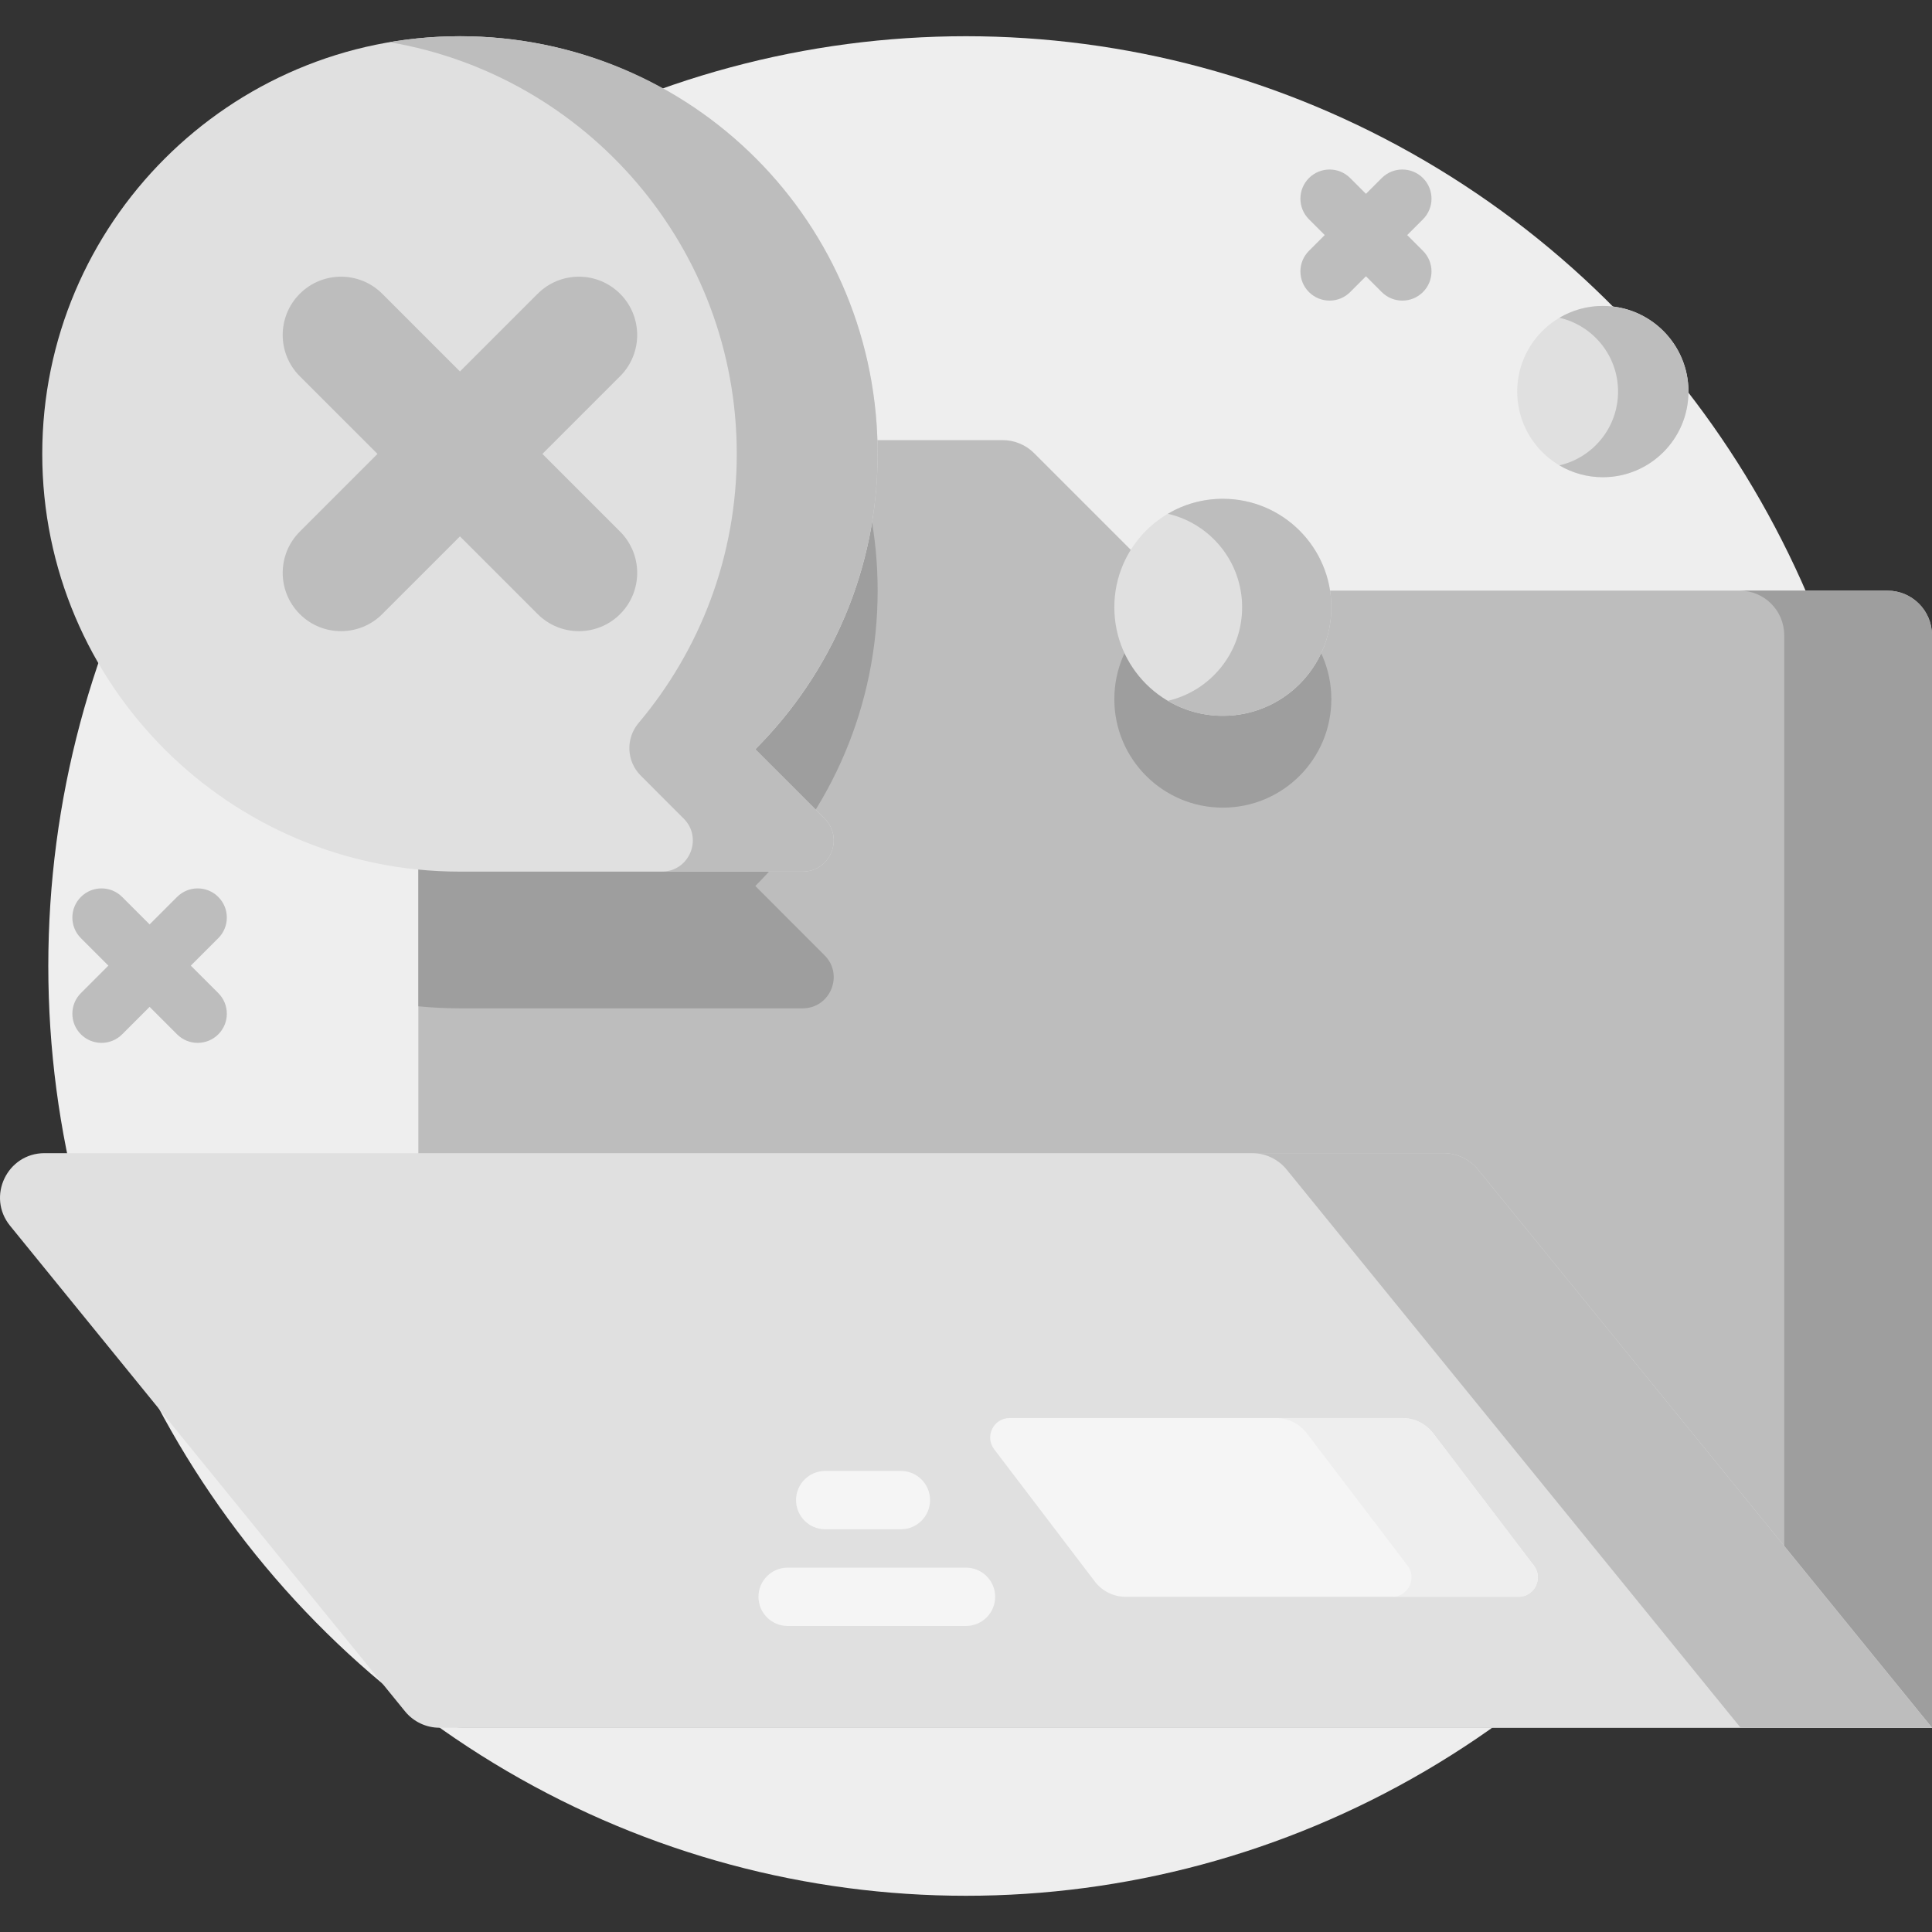 <svg width="160" height="160" viewBox="0 0 160 160" fill="none" xmlns="http://www.w3.org/2000/svg">
<rect x="0" y="0" width="160" height="160" fill="#333333" stroke="none"/>
<g clip-path="url(#clip0_3889_11161)">
<ellipse cx="80" cy="80" rx="76" ry="77" fill="#EEEEEE"/>
<path d="M160 52.6V143.083H38.333C36.295 143.083 34.646 141.431 34.646 139.396V40.136C34.646 38.098 36.295 36.449 38.333 36.449H83.036C84.011 36.449 84.948 36.836 85.641 37.528L95.949 47.836C96.641 48.528 97.578 48.914 98.556 48.914H156.314C158.349 48.914 160 50.566 160 52.6V52.6Z" fill="#BDBDBD"/>
<path d="M101.27 66.886C106.233 66.886 110.256 62.863 110.256 57.901C110.256 52.938 106.233 48.915 101.27 48.915C96.308 48.915 92.284 52.938 92.284 57.901C92.284 62.863 96.308 66.886 101.27 66.886Z" fill="#9E9E9E"/>
<path d="M68.285 79.112C69.908 80.731 68.762 83.506 66.466 83.506H38.091C36.929 83.506 35.78 83.448 34.647 83.339V40.136C34.647 38.098 36.295 36.449 38.333 36.449H70.368C71.862 40.316 72.683 44.52 72.683 48.914C72.683 58.466 68.81 67.113 62.552 73.375L68.285 79.112Z" fill="#9E9E9E"/>
<path d="M160 52.6V143.082H147.76V52.6C147.76 50.566 146.112 48.914 144.074 48.914H156.314C158.349 48.914 160 50.566 160 52.6Z" fill="#9E9E9E"/>
<path d="M122.406 96.86L160 143.084H36.398C35.289 143.084 34.239 142.584 33.539 141.723L0.833 101.511C-1.125 99.102 0.588 95.499 3.693 95.499H119.546C120.656 95.499 121.706 95.999 122.406 96.86V96.86Z" fill="#E0E0E0"/>
<path d="M160 143.083H144.148L106.556 96.86C105.855 96 104.805 95.498 103.698 95.498H119.546C120.657 95.498 121.706 96 122.405 96.86L160 143.083Z" fill="#BDBDBD"/>
<path d="M125.749 132.242H93.228C92.223 132.242 91.275 131.772 90.666 130.972L82.332 120.021C81.525 118.961 82.281 117.437 83.613 117.437H116.134C117.139 117.437 118.086 117.906 118.695 118.706L127.03 129.657C127.836 130.717 127.081 132.242 125.749 132.242Z" fill="#F5F5F5"/>
<path d="M125.749 132.241H115.286C116.619 132.241 117.375 130.718 116.567 129.656L108.233 118.707C107.624 117.906 106.678 117.436 105.673 117.436H116.133C117.14 117.436 118.087 117.906 118.695 118.707L127.03 129.656C127.835 130.718 127.082 132.241 125.749 132.241Z" fill="#EEEEEE"/>
<path d="M80 134.655H65.228C63.894 134.655 62.813 133.574 62.813 132.241C62.813 130.907 63.894 129.826 65.228 129.826H80C81.334 129.826 82.415 130.907 82.415 132.241C82.415 133.574 81.334 134.655 80 134.655Z" fill="#F5F5F5"/>
<path d="M74.609 126.647H68.339C67.005 126.647 65.925 125.566 65.925 124.232C65.925 122.899 67.005 121.818 68.339 121.818H74.609C75.943 121.818 77.024 122.899 77.024 124.232C77.024 125.566 75.943 126.647 74.609 126.647Z" fill="#F5F5F5"/>
<path d="M72.682 37.593C72.682 18.488 57.195 3.001 38.091 3.001C19.005 3.001 3.499 18.506 3.499 37.593C3.5 56.697 18.986 72.184 38.091 72.184H66.466C68.76 72.184 69.909 69.41 68.287 67.788L62.551 62.052C68.811 55.793 72.682 47.145 72.682 37.593V37.593Z" fill="#E0E0E0"/>
<path d="M68.285 67.789C69.908 69.412 68.762 72.184 66.466 72.184H54.8C57.092 72.184 58.241 69.412 56.618 67.789L53.061 64.231C51.878 63.047 51.803 61.157 52.882 59.878C57.956 53.859 61.016 46.081 61.016 37.592C61.016 20.478 48.586 6.265 32.261 3.493C33.84 3.222 35.456 3.061 37.1 3.014C56.446 2.469 72.356 17.652 72.678 37.003C72.841 46.787 68.938 55.665 62.551 62.052L68.285 67.789Z" fill="#BDBDBD"/>
<path d="M44.92 37.593L51.355 31.158C53.24 29.272 53.24 26.215 51.355 24.329C49.469 22.443 46.411 22.443 44.526 24.329L38.091 30.764L31.656 24.328C29.771 22.443 26.713 22.443 24.827 24.328C22.941 26.214 22.941 29.272 24.827 31.158L31.262 37.592L24.827 44.027C22.941 45.913 22.941 48.97 24.827 50.856C25.77 51.799 27.006 52.27 28.242 52.27C29.478 52.27 30.714 51.799 31.657 50.856L38.091 44.421L44.526 50.856C45.469 51.799 46.705 52.27 47.941 52.27C49.176 52.27 50.412 51.799 51.355 50.856C53.241 48.97 53.241 45.913 51.355 44.027L44.92 37.593Z" fill="#BDBDBD"/>
<path d="M101.27 59.28C106.233 59.28 110.256 55.257 110.256 50.294C110.256 45.331 106.233 41.308 101.27 41.308C96.308 41.308 92.284 45.331 92.284 50.294C92.284 55.257 96.308 59.28 101.27 59.28Z" fill="#E0E0E0"/>
<path d="M110.256 50.293C110.256 55.258 106.231 59.282 101.271 59.282C99.608 59.282 98.047 58.83 96.713 58.038C100.24 57.224 102.868 54.066 102.868 50.293C102.868 46.523 100.244 43.361 96.717 42.548C98.051 41.76 99.608 41.308 101.271 41.308C106.232 41.308 110.256 45.332 110.256 50.293V50.293Z" fill="#BDBDBD"/>
<path d="M132.741 39.519C136.657 39.519 139.832 36.345 139.832 32.428C139.832 28.512 136.657 25.337 132.741 25.337C128.824 25.337 125.65 28.512 125.65 32.428C125.65 36.345 128.824 39.519 132.741 39.519Z" fill="#E0E0E0"/>
<path d="M139.831 32.428C139.831 36.345 136.656 39.521 132.741 39.521C131.429 39.521 130.197 39.164 129.144 38.539C131.928 37.898 134.001 35.405 134.001 32.428C134.001 29.453 131.931 26.957 129.147 26.316C130.2 25.694 131.428 25.337 132.741 25.337C136.656 25.337 139.831 28.513 139.831 32.428Z" fill="#BDBDBD"/>
<path d="M116.538 19.467L117.844 18.161C118.787 17.218 118.787 15.689 117.844 14.746C116.901 13.803 115.372 13.803 114.429 14.746L113.123 16.052L111.817 14.746C110.874 13.803 109.345 13.803 108.402 14.746C107.459 15.689 107.459 17.218 108.402 18.161L109.708 19.467L108.402 20.773C107.459 21.716 107.459 23.245 108.402 24.188C108.874 24.659 109.491 24.895 110.109 24.895C110.727 24.895 111.345 24.659 111.816 24.188L113.123 22.881L114.429 24.188C114.901 24.659 115.518 24.895 116.136 24.895C116.754 24.895 117.372 24.659 117.843 24.188C118.786 23.245 118.786 21.716 117.843 20.773L116.538 19.467Z" fill="#BDBDBD"/>
<path d="M18.078 74.281C17.136 73.338 15.607 73.338 14.664 74.281L12.389 76.555L10.115 74.281C9.172 73.338 7.643 73.338 6.7 74.281C5.757 75.224 5.757 76.752 6.7 77.695L8.975 79.97L6.7 82.244C5.757 83.187 5.757 84.716 6.7 85.659C7.172 86.13 7.79 86.366 8.407 86.366C9.025 86.366 9.643 86.13 10.115 85.659L12.389 83.385L14.663 85.659C15.135 86.13 15.753 86.366 16.37 86.366C16.988 86.366 17.607 86.13 18.078 85.659C19.021 84.716 19.021 83.187 18.078 82.244L15.803 79.97L18.078 77.695C19.021 76.752 19.021 75.224 18.078 74.281V74.281Z" fill="#BDBDBD"/>
</g>
<defs>
<clipPath id="clip0_3889_11161">
<rect width="160" height="160" fill="white"/>
</clipPath>
</defs>
</svg>
